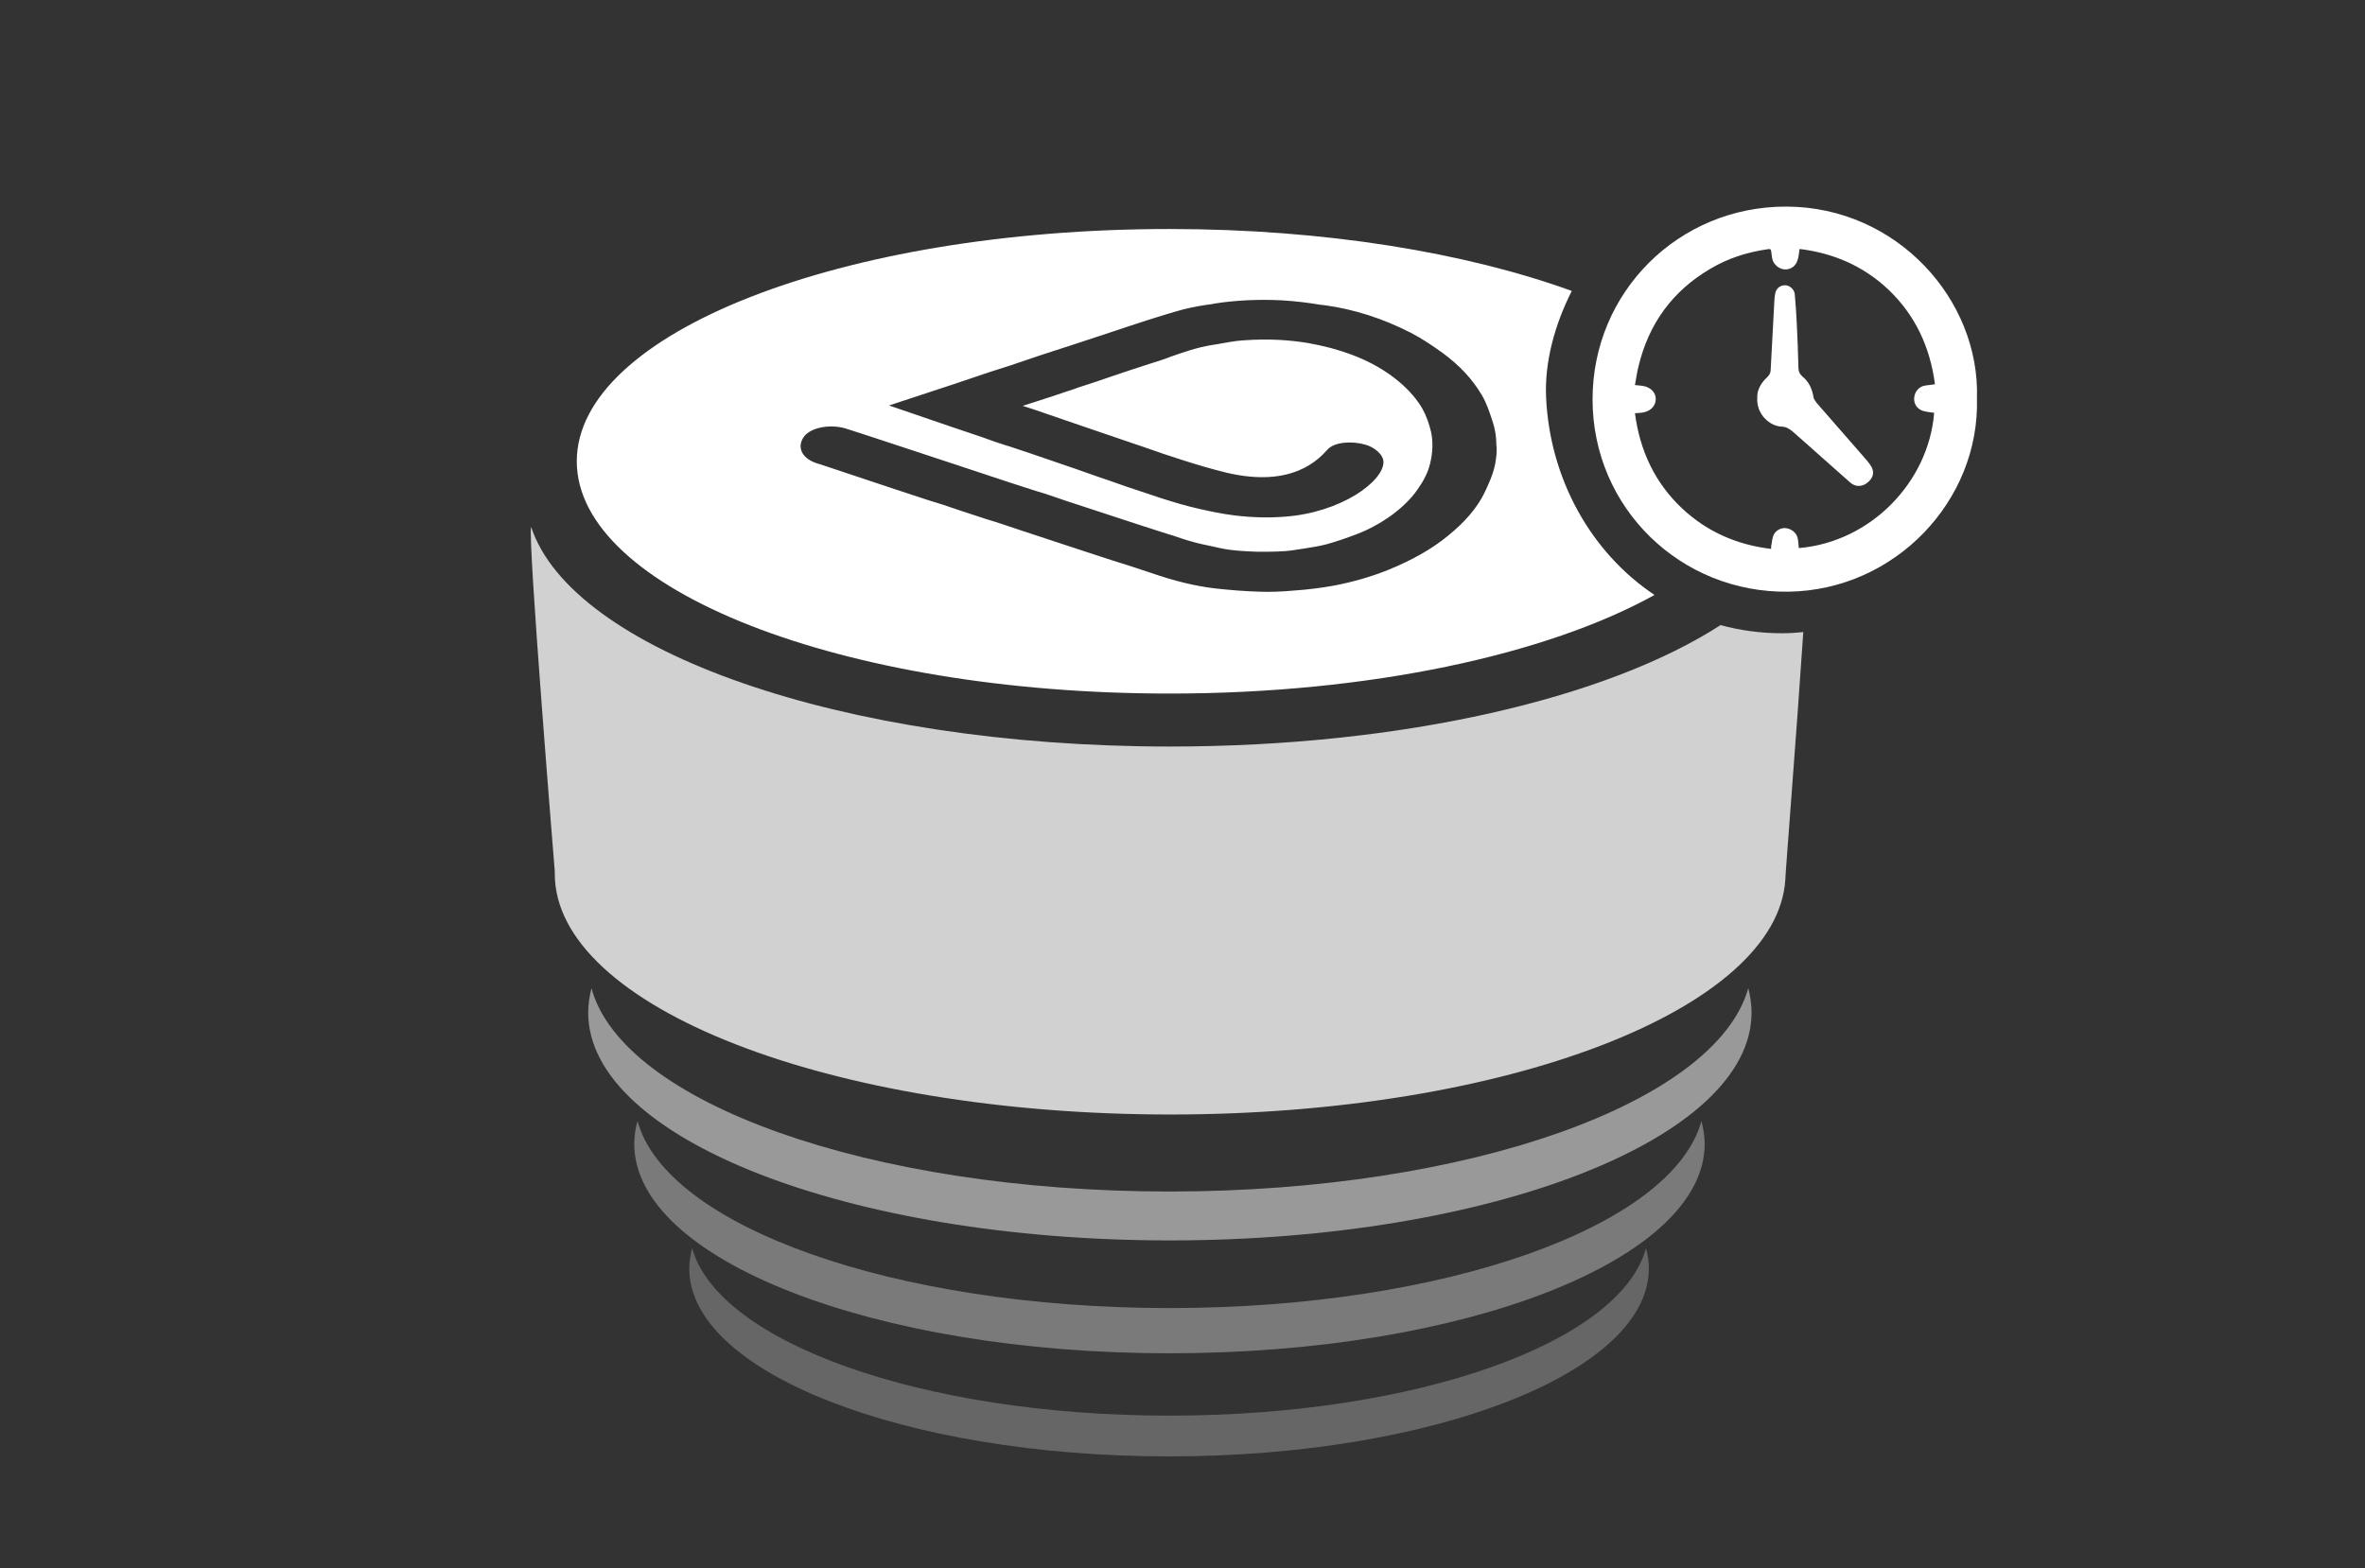 <?xml version="1.0" encoding="UTF-8"?> <!-- Generator: Adobe Illustrator 23.1.0, SVG Export Plug-In . SVG Version: 6.00 Build 0) --> <svg xmlns="http://www.w3.org/2000/svg" xmlns:xlink="http://www.w3.org/1999/xlink" version="1.1" x="0px" y="0px" viewBox="0 0 580.2 384.8" style="enable-background:new 0 0 580.2 384.8;" xml:space="preserve"><rect x="0" y="0" width="580.2" height="384.8" fill="#333333" stroke="none"/> <style type="text/css"> .st0{fill:#FFFFFF;} .st1{opacity:0.5;fill:#FFFFFF;} .st2{opacity:0.35;fill:#FFFFFF;} .st3{opacity:0.25;fill:#FFFFFF;} .st4{fill:#D1D1D1;} .st5{display:none;} .st6{display:inline;} .st7{display:inline;opacity:0.69;} </style> <g id="Layer_1"> <g> <g id="Y4xxKe_2_"> <g> <path class="st0" d="M485,97.8c0.7,25.1-20.1,47-46.2,47.4c-26.4,0.4-48.1-20.5-48.1-47.2c0-26.3,21.1-47.4,47.6-47.3 C465.3,50.8,485.8,73.5,485,97.8z M441.5,61.1c-0.2,1-0.2,1.9-0.5,2.7c-0.7,2.5-3.7,3.1-5.4,1.2c-0.8-0.8-0.9-1.8-1-2.8 c-0.1-1.1-0.2-1.2-1.2-1c-4.8,0.7-9.5,2.2-13.7,4.7c-9.3,5.4-15.2,13.5-17.7,23.9c-0.4,1.5-0.6,3.1-0.9,4.7 c0.8,0.1,1.4,0.1,1.9,0.2c2,0.3,3.3,1.7,3.2,3.4c-0.1,1.8-1.6,3-3.6,3.2c-0.5,0-0.9,0.1-1.5,0.1c1.2,9.2,4.9,17.1,11.6,23.4 c6.1,5.7,13.4,8.9,21.8,9.9c0-0.4,0-0.8,0.1-1.1c0.1-0.7,0.2-1.4,0.4-2c0.4-1.3,1.8-2.1,3-2c1.4,0.1,2.7,1.1,3,2.4 c0.2,0.8,0.2,1.7,0.3,2.5c17.8-1.5,31.9-16.4,33.2-33.2c-0.8-0.1-1.7-0.2-2.5-0.4c-1.6-0.4-2.5-1.7-2.4-3.2 c0.1-1.6,1.2-2.9,2.8-3.1c0.7-0.1,1.4-0.2,2.3-0.3c-1.2-9.2-4.9-17.1-11.6-23.4C457.1,65.3,449.8,62.1,441.5,61.1z"></path> <path class="st0" d="M431.1,97.7c-0.1-2.1,1-3.8,2.5-5.2c0.5-0.5,0.8-1,0.8-1.8c0.3-5.6,0.6-11.3,0.9-16.9 c0-0.6,0.1-1.1,0.2-1.7c0.2-1.3,1.2-2.1,2.4-2.1c1.1,0,2.2,0.9,2.4,2.1c0.2,2.4,0.4,4.9,0.5,7.3c0.2,3.6,0.3,7.2,0.4,10.8 c0,0.9,0.3,1.6,1,2.2c1.6,1.3,2.4,3.1,2.7,5.1c0.1,0.5,0.5,1,0.8,1.4c4.1,4.7,8.2,9.4,12.3,14.1c0.2,0.3,0.5,0.6,0.7,0.9 c1.2,1.6,1.1,3.1-0.4,4.4c-1.3,1.2-3.1,1.3-4.4,0.1c-4.7-4.1-9.3-8.3-14-12.4c-0.8-0.7-1.7-1.3-2.8-1.3 C434.3,104.6,430.9,101.8,431.1,97.7z"></path> </g> </g> <g> <g> <g> <path class="st1" d="M286.9,292.4c-73.6,0-134.2-21.8-141.8-49.9c-0.5,2-0.8,4-0.8,6c0,30.9,63.9,55.9,142.7,55.9 c78.8,0,142.7-25,142.7-55.9c0-2-0.3-4.1-0.8-6C421.1,270.5,360.5,292.4,286.9,292.4z"></path> <path class="st2" d="M286.9,321c-67.7,0-123.5-20.1-130.5-45.9c-0.5,1.8-0.8,3.7-0.8,5.6c0,28.4,58.8,51.4,131.3,51.4 c72.5,0,131.3-23,131.3-51.4c0-1.9-0.3-3.7-0.8-5.6C410.4,300.9,354.6,321,286.9,321z"></path> <path class="st3" d="M286.9,347.4c-60.7,0-110.7-18-117.1-41.1c-0.4,1.6-0.7,3.3-0.7,5c0,25.5,52.7,46.1,117.7,46.1 c65,0,117.7-20.7,117.7-46.1c0-1.7-0.2-3.3-0.7-5C397.6,329.4,347.7,347.4,286.9,347.4z"></path> </g> <path class="st4" d="M442.4,155.1c-1.8,0.2-3.5,0.3-5.2,0.3c-5.3,0-10.3-0.7-15.1-2c-27.7,17.9-77.8,29.8-135.1,29.8 c-80.4,0-146.7-23.5-156.7-53.9c-0.9,2.6,5.8,84.5,5.8,84.5l0,0c0,0.2,0,0.4,0,0.6c0,32.7,67.6,59.1,151,59.1 c82.2,0,149.1-25.8,150.9-57.8l0,0C437.9,215.7,440.7,180.6,442.4,155.1z"></path> </g> <path class="st0" d="M379.3,97.5c-0.4-8.6,2.1-17.8,6.3-26.1c-25.9-9.4-60.6-15.2-98.7-15.2c-80.3,0-145.4,25.5-145.4,57 c0,31.5,65.1,57,145.4,57c49.2,0,92.7-9.6,119-24.2C390.3,135.6,380.2,117.5,379.3,97.5z M366.8,113.9c-0.5,2.5-1.6,4.9-2.7,7.2 c-1.8,3.6-4.7,7-8.9,10.4c-4,3.3-8.9,6-14.5,8.3c-4.2,1.7-8.7,3-13.4,3.9c-3.3,0.6-6.6,1-9.6,1.2c-3.3,0.3-6.1,0.4-8.7,0.3 c-3.6-0.1-7.3-0.4-10.9-0.8c-5-0.6-9.9-1.8-16-3.9c-3.2-1.1-6.4-2.1-9.6-3.1l-5.2-1.7c-2.4-0.8-4.8-1.6-7.3-2.4l-10-3.3 c-2.7-0.9-5.3-1.8-8-2.6l-6.7-2.2c-2.6-0.9-5.3-1.8-8-2.6c-2.4-0.8-4.9-1.6-7.3-2.4c-2-0.7-4-1.3-6-2c-2.9-1-5.8-1.9-8.7-2.9 l-3.9-1.3c-0.4-0.1-0.7-0.2-1-0.3c-2.5-0.8-4-2.4-4-4.2c0-0.8,0.3-1.6,0.8-2.3c0.8-1.1,2.3-1.9,4.2-2.3c2-0.4,4.1-0.3,5.9,0.2 c2.6,0.8,5.2,1.7,7.7,2.5l8.2,2.7c3.3,1.1,6.7,2.2,10,3.3l14.5,4.8c2.2,0.7,4.3,1.4,6.5,2.1l2,0.6c1.7,0.6,3.4,1.1,5,1.7 c1.8,0.6,3.6,1.2,5.5,1.8c2.1,0.7,4.2,1.4,6.4,2.1c2.1,0.7,4.3,1.4,6.4,2.1l5.6,1.8c0.7,0.2,1.5,0.5,2.2,0.7l0.4,0.1 c1.5,0.5,3.1,1.1,4.7,1.5c1.6,0.5,3.3,0.8,5.1,1.2l1.8,0.4c3.2,0.7,6.7,0.8,9.3,0.9c3.3,0,6.2,0,8.8-0.4c0.9-0.1,1.7-0.3,2.6-0.4 c2-0.3,3.7-0.6,5.3-1c2.6-0.7,5.1-1.6,7.5-2.5c2.9-1.1,5.7-2.6,8.5-4.6c2.6-1.9,4.8-4,6.4-6.3c1.5-2.1,2.6-4.2,3.1-6.3 c0.7-2.7,0.8-5.4,0.3-7.8c-0.5-2.2-1.2-4.1-2.2-5.9c-1.3-2.2-3.1-4.3-5.4-6.3c-3.4-2.9-7.4-5.2-12-6.9c-3.2-1.2-6.6-2.1-10.5-2.8 c-4.7-0.8-9.8-1.1-15.7-0.7c-2.2,0.1-4.6,0.6-6.9,1l-1.3,0.2c-3.5,0.6-6.7,1.7-10.1,2.9l-0.2,0.1c-1.4,0.5-2.8,1-4.2,1.4 c-3.4,1.1-6.8,2.2-10,3.3l-3.2,1.1c-1.6,0.5-3.2,1.1-4.9,1.6l-0.5,0.2c-2.2,0.7-4.4,1.5-6.6,2.2c-2.2,0.7-4.3,1.4-6.5,2.1 l2.8,0.9c3.2,1.1,6.4,2.2,9.6,3.3c2.6,0.9,5.2,1.8,7.9,2.7l9.4,3.2c3.1,1.1,6.3,2.2,9.5,3.2c3.4,1.1,6.8,2.1,10.8,3.1 c16.2,3.8,22.6-3.3,24.8-5.7c1.7-1.9,6.1-2.1,9.2-1.2c2.2,0.6,4.5,2.4,4.5,4.3c0,4.7-10.3,12.4-24.3,13.4 c-3.9,0.3-7.8,0.2-12.1-0.3c-3.3-0.4-6.5-1.1-9.1-1.7c-2.7-0.6-5.4-1.4-8.9-2.5c-2.7-0.9-5.4-1.8-8.1-2.7l-2.3-0.8 c-1.8-0.6-3.6-1.3-5.5-1.9l-5.4-1.9c-3.6-1.2-7.2-2.5-10.8-3.7c-1.8-0.6-3.6-1.2-5.4-1.8l-0.7-0.2c-1.9-0.6-3.9-1.3-5.8-2 c-2.7-0.9-5.3-1.8-8-2.7l-14.9-5.1l15.8-5.2c3-1,6-2,8.9-3l5-1.6c2.3-0.8,4.5-1.5,6.8-2.3c2.6-0.9,5.3-1.7,8-2.6l9.7-3.2 c3.1-1,6.2-2.1,9.4-3.1c2.9-0.9,5.7-1.8,8.7-2.6c2.4-0.6,4.8-1,7.1-1.3l0.4-0.1c5.1-0.8,10.7-1.1,16.6-0.8 c3.3,0.2,6.6,0.6,9.5,1.1l1,0.1c7.2,1,14.1,3.2,21,6.7c2.9,1.5,5.4,3.2,7.9,5c4.1,3,7.3,6.4,9.6,10.3c1.2,2,1.9,4.2,2.5,6 l0.2,0.6c0.6,1.8,0.9,3.7,0.9,5.7C367.3,110.6,367.1,112.2,366.8,113.9z"></path> </g> </g> </g> <g id="Layer_2" class="st5"> <g id="j4fiRB.tif_1_" class="st6"> <g> <g> <path class="st0" d="M1824,328.6c-103.4,0-206.8,0-310.2,0c0-94.8,0-189.7,0-284.5c103.4,0,206.8,0,310.2,0 C1824,139,1824,233.8,1824,328.6z M1751.4,140.2c1.2,0.2,1.4,0.9,1.4,2.9c-0.1,2.5-0.2,5,0.1,7.5c0.5,3.1,0.9,6.1,0.3,9.2 c0,0.2,0,0.4,0,0.6c0,2.4,0.1,4.8,0,7.1c-0.1,5.2,0,10.5-0.3,15.7c-0.4,7.1-1.1,14.3-1.7,21.4c-0.3,3.4-0.9,6.7-1,10.1 c-0.2,12.1-0.4,24.2-1.8,36.2c-0.2,2.1-0.7,4.1-1,6.1c-0.1,0.3-0.3,0.8-0.4,0.8c-1.2,0.2-0.9,1.1-0.8,1.8c0,1.8,0.2,3.6,0,5.4 c-0.1,1.7-1.1,2.6-2.8,2.9c-1.3,0.2-2.5,0.7-3.8,1c-1.2,0.3-2.4,0.8-3.6,0.8c-6,0.4-12,0.7-18,1.1c-6.6,0.4-13.1,0.9-19.6,1.3 c-8.1,0.5-16.3,1.2-24.4,1.4c-25.6,0.6-51.1,0.1-76.6-2.2c-8.7-0.8-17.3-1.6-25.9-2.8c-7.7-1-15.3-2.4-23-3.8 c-5.8-1.1-11.7-2.3-17.5-3.7c-3.5-0.9-7.2-1.9-8.5-6.1c-0.1,1.5-0.1,2.9-0.1,4.3c0.2,5.2,0.2,10.5,1.8,15.6 c1.3,4.2,3.7,7.8,8.1,9.2c3.5,1.1,7,1.9,10.6,2.6c6.5,1.3,13,2.4,19.5,3.5c7.5,1.3,14.9,2.7,22.5,3.7c9.7,1.3,19.5,2.4,29.3,3.4 c5.6,0.6,11.3,0.8,16.9,1.2c7.1,0.5,14.2,1.1,21.3,1.3c9.9,0.3,19.8,0.4,29.7,0.5c7.3,0.1,14.5,0,21.8-0.1 c6.5-0.1,13-0.1,19.5-0.3c4.8-0.1,9.5-0.5,14.2-0.9c9.5-0.7,19-1.2,28.4-2.4c5-0.6,8.9-4,10.3-9c1.1-3.7,1.3-7.7,1.7-11.6 c0.4-4.2,0.5-8.5,0.8-12.8c0.1-1-0.1-2.2,1.1-2.9c0.1-0.1,0.2-0.8,0.1-0.8c-1.4-1-0.8-2.3-0.8-3.6c0.3-5.5,0.7-11,0.9-16.5 c0.4-11.6,0.8-23.3,1.2-34.9c0.5-13.2,1.1-26.5,1.5-39.7c0.4-17.1,0.6-34.2,0.8-51.2c0.1-10.2,0.1-20.5-0.1-30.7 c-0.1-4.3-1.7-8.1-5.3-10.9c-3.3-2.6-7.3-2.1-10.9-3.4c-0.3-0.1-0.6,0.2-0.9,0.2c-0.5,0.1-1,0.3-1.4,0.2c-2.5-0.4-5-0.8-7.4-1.2 c-0.7-0.1-1.4-0.3-1.1-1.4c0.1-0.3-0.2-1-0.4-1.1c-0.3-0.1-0.9,0.1-1.2,0.4c-0.5,0.6-0.8,1.3-1.1,1.8c-5.9-0.5-11.8-1-17.7-1.3 c-8.3-0.4-16.5-0.7-24.8-1c-13.9-0.5-27.8-1.2-41.7-1.5c-14.3-0.3-28.7-0.2-43-0.2c-10.3,0-20.6,0.1-30.9,0.5 c-17.3,0.6-34.6,1.5-51.8,2.3c-1.5,0.1-3.2,0.4-4.6,1.1c-4.6,2.1-7.3,5.9-8.1,10.7c-1.3,7.7-2.3,15.4-3.3,23.2 c-0.6,5.2-0.9,10.3-1.5,15.5c-0.4,3.4-1,6.8-1.4,10.2c-0.3,2.6-0.6,5.3-0.8,8c-0.1,1.4,0,2.9,0,4.3c1-4,1.7-8.1,2.6-12.1 c2.2-10,4.3-20,6.8-30c0.9-3.6,3.2-6.5,7.1-7.1c6.1-1,12.3-1.8,18.5-2.3c11.4-0.8,22.9-1.4,34.4-2c5.8-0.3,11.7-0.7,17.6-0.6 c17.5,0.1,34.9,0.4,52.4,0.8c7.1,0.1,14.1,0.6,21.1,1c8.1,0.5,16.1,1.2,24.2,1.9c4.6,0.4,9.1,0.8,13.7,1.2 c5.5,0.5,11.1,1,16.6,1.6c4.1,0.5,8.6-0.4,11.8,3.2c1,1.1,1.8,2.3,2.5,3.6c0.6,1.2,0.9,2.6,1.3,3.8c0.1,0.4,0.2,0.9,0.3,1.3 c-0.5,0-1.1,0.1-1.5-0.2c-2-1-3.4-0.7-5,0.7c-1.5,1.2-1.8,2.9-2,4.5c-0.3,3-0.2,6.1,2.2,8.4c1.7,1.5,2,3.3,2,5.3 c-0.2,5.8-0.4,11.6-0.6,17.4c0,1.5,0,3,0,4.6c0.2,0,0.4,0,0.5,0C1750.8,142.9,1751.1,141.6,1751.4,140.2z M1783.5,66.1 c-0.1,0.1-0.2,0.2-0.4,0.4c2.1,2.7,2.7,5.9,2.9,9.2c0.7,10.1,1.3,20.2,1.7,30.3c0.4,10.4,0.5,20.9,0.7,31.3 c0.1,6.6,0,13.2-0.2,19.9c-0.3,11.3-0.5,22.6-0.9,33.9c-0.3,9.1-0.7,18.3-1.1,27.4c-0.1,1.5-0.2,3.1-0.3,4.6 c-0.4,4.5-0.8,9-1.2,13.6c-0.3,3.8-0.5,7.5-0.9,11.3c-0.5,5-1,10-1.5,15c-0.4,4-0.6,8.1-1.1,12.1c-0.7,6.1-1.6,12.2-2.5,18.3 c-0.7,4.9-5,9.3-9.8,10c-3.9,0.6-7.9,1.2-11.9,1.6c-7.7,0.7-15.5,1.2-23.2,1.6c-9.3,0.5-18.7,0.8-28.1,1 c-27.3,0.6-54.6,0.3-81.9-1.6c-7.5-0.5-15-1-22.4-1.7c-8.9-0.9-17.7-2-26.5-3.1c-3.4-0.4-6.7-1-10.1-1.5 c-3.9-0.6-7.9-1.2-11.8-1.8c-2.3-0.4-4.7-0.6-7-1.1c-5.2-1.2-10.4-2.4-15.5-3.9c-2-0.6-3.8-2-5.7-3.1c-0.4-0.2-0.7-0.5-1.3-0.9 c0.8,2.2,3.6,4.8,6.2,5.5c7,1.7,14.1,3.5,21.2,4.9c6.3,1.3,12.6,2.3,18.9,3.3c7.5,1.2,14.9,2.3,22.4,3.2 c10.6,1.3,21.2,2.4,31.8,3.3c8,0.7,16.1,1.1,24.1,1.5c23.4,1.2,46.8,1.6,70.3,0.8c7.6-0.3,15.2-0.4,22.8-0.8 c9.3-0.5,18.7-1.2,28-2.1c3.5-0.3,6.9-0.9,10.3-1.8c3.1-0.8,5.6-2.8,6.4-6.2c0.1-0.6,0-1.6-0.4-1.8c-2.2-1.1-2.6-2.8-1.9-4.9 c0.2-0.7,0.3-1.4,0.4-2.1c0.3-2,0.5-3.9,0.8-6.3c-0.6,0.5-0.8,0.6-1,0.8c0-0.7-0.1-1.3,0-1.9c0.5-4.9,1.1-9.8,1.6-14.7 c0.4-3.9,0.7-7.8,1.1-11.8c0.7-6.7,1.6-13.5,2-20.2c0.7-11.1,1.2-22.3,1.7-33.4c0.6-13.2,1.3-26.5,1.5-39.7 c0.2-15.1,0-30.1-0.3-45.2c-0.3-13.6-0.9-27.1-1.2-40.7c-0.1-2.3,0.2-4.9,1.4-6.8c1.8-2.9,0.5-5-0.7-7.4c-0.5-0.9-1.2-1-1.7-0.1 c-0.5,0.9-0.9,1.8-1.1,2.8c-0.3,1.5-0.5,1.6-1.7,0.7C1785.3,67.1,1784.4,66.6,1783.5,66.1z M1523.7,251c-0.1,0-0.2,0.1-0.3,0.1 c0.4,1.3,0.7,2.6,1.3,3.8c1.5,2.7,3.9,4.3,6.8,5c4.2,1.1,8.3,2.1,12.6,2.9c5.9,1.1,11.7,2,17.6,2.9c6.9,1,13.8,2.2,20.8,3 c8.1,0.9,16.3,1.8,24.5,2.3c14.4,0.8,28.9,1.6,43.3,1.6c15.1,0,30.2-0.7,45.3-1.4c8.2-0.4,16.4-1.4,24.7-2.4 c1.9-0.2,3.9-0.9,5.6-1.7c2.1-1,2.2-2.6,0.6-4.3c-0.9-1.1-2.2-2.5-2.1-3.6c0.4-7,1.3-13.9,1.8-20.9c0.9-11.1,1.6-22.3,2.5-33.4 c0.4-5.3-0.5-10.6,0.9-15.9c1.2-4.5,1.1-9.3,1.7-14c0.7-5.8,1.3-11.6,2.2-17.4c1.2-7.6,2.7-15.2,3.9-22.8 c1.2-7.4,2.2-14.8,3.4-22.2c0.7-3.8,1.7-7.6,2.6-11.4c0.3-1.4,1-2.7-0.4-4.2c-0.5,0.7-1.1,1.3-1.2,1.9c-0.8,3.2-1.6,6.4-2.2,9.7 c-0.6,3.4-0.7,6.9-1.5,10.2c-0.9,3.8-2.4,7.6-3.7,11.3c-0.7,2.1-1.9,4.1-2.4,6.2c-0.6,2.5-0.5,5.2-0.8,7.8 c-0.4,4.1-0.8,8.2-1.5,12.2c-0.8,5-1.9,9.9-2.9,14.8c-0.8,4.2-1.5,8.4-2.2,12.6c-0.5,3.2-1.1,6.4-1.3,9.7 c-0.2,3,0.2,6.1,0.2,9.2c0.3,18.5-0.4,37-3.4,55.3c-0.5,3.1-2,6-5.5,6.8c-3.8,0.9-7.7,1.8-11.5,2.3c-6.1,0.7-12.3,1.4-18.5,1.6 c-12.5,0.5-25,1-37.4,0.9c-14.8-0.1-29.6-0.8-44.5-1.4c-5.5-0.2-11-0.6-16.5-1.2c-10.3-1.1-20.6-2.3-30.8-3.8 c-7.9-1.2-15.8-2.7-23.6-4.4c-2.6-0.6-5.4-1.7-6.8-4.4C1524.7,253.3,1524.2,252.1,1523.7,251z M1545.5,57 c19.8-1.5,39.6-3.1,59.4-4.6c0-0.2,0-0.3,0-0.5C1585,52.4,1565.2,54.4,1545.5,57z M1543.6,91.8c18.2-3,36.6-2.5,54.9-4.1 C1580.1,88,1561.7,88.3,1543.6,91.8z M1516.9,251.7c0.1,0,0.2,0,0.3,0c0-1.9,0-3.9,0-5.8c-0.1,0-0.2,0-0.3,0 C1516.9,247.8,1516.9,249.8,1516.9,251.7z M1519.7,279c0.1,0,0.3,0,0.4,0c-0.1-1.2-0.2-2.5-0.3-3.7c-0.2,0-0.3,0-0.5,0.1 C1519.4,276.5,1519.6,277.8,1519.7,279z"></path> <path d="M1751.4,140.2c-0.3,1.3-0.6,2.6-0.8,3.9c-0.2,0-0.4,0-0.5,0c0-1.5,0-3,0-4.6c0.2-5.8,0.4-11.6,0.6-17.4 c0.1-2-0.3-3.8-2-5.3c-2.4-2.2-2.5-5.4-2.2-8.4c0.2-1.6,0.5-3.3,2-4.5c1.6-1.4,3-1.7,5-0.7c0.4,0.2,1,0.1,1.5,0.2 c-0.1-0.4-0.2-0.9-0.3-1.3c-0.4-1.3-0.7-2.7-1.3-3.8c-0.7-1.3-1.5-2.5-2.5-3.6c-3.2-3.6-7.7-2.7-11.8-3.2 c-5.5-0.7-11.1-1.1-16.6-1.6c-4.6-0.4-9.1-0.9-13.7-1.2c-8.1-0.7-16.1-1.3-24.2-1.9c-7-0.5-14.1-0.9-21.1-1 c-17.5-0.4-34.9-0.6-52.4-0.8c-5.9,0-11.7,0.3-17.6,0.6c-11.5,0.6-22.9,1.2-34.4,2c-6.2,0.5-12.4,1.3-18.5,2.3 c-3.9,0.6-6.2,3.5-7.1,7.1c-2.4,10-4.6,20-6.8,30c-0.9,4-1.6,8.1-2.6,12.1c0-1.4-0.1-2.9,0-4.3c0.2-2.7,0.5-5.3,0.8-8 c0.4-3.4,1-6.8,1.4-10.2c0.6-5.2,0.9-10.4,1.5-15.5c1-7.7,2-15.5,3.3-23.2c0.8-4.8,3.5-8.6,8.1-10.7c1.4-0.6,3-1,4.6-1.1 c17.3-0.8,34.5-1.7,51.8-2.3c10.3-0.4,20.6-0.5,30.9-0.5c14.3,0,28.7-0.1,43,0.2c13.9,0.3,27.8,1,41.7,1.5 c8.3,0.3,16.5,0.6,24.8,1c5.9,0.3,11.8,0.9,17.7,1.3c0.3-0.6,0.7-1.3,1.1-1.8c0.2-0.3,0.8-0.5,1.2-0.4c0.2,0.1,0.5,0.8,0.4,1.1 c-0.3,1.1,0.4,1.3,1.1,1.4c2.5,0.4,4.9,0.9,7.4,1.2c0.5,0.1,1-0.1,1.4-0.2c0.3-0.1,0.7-0.3,0.9-0.2c3.6,1.3,7.6,0.8,10.9,3.4 c3.6,2.8,5.3,6.6,5.3,10.9c0.2,10.2,0.2,20.5,0.1,30.7c-0.2,17.1-0.4,34.2-0.8,51.2c-0.3,13.2-1,26.5-1.5,39.7 c-0.4,11.6-0.8,23.3-1.2,34.9c-0.2,5.5-0.6,11-0.9,16.5c-0.1,1.2-0.6,2.6,0.8,3.6c0.1,0.1,0.1,0.8-0.1,0.8 c-1.3,0.6-1,1.9-1.1,2.9c-0.3,4.3-0.4,8.5-0.8,12.8c-0.4,3.9-0.7,7.9-1.7,11.6c-1.4,5-5.2,8.3-10.3,9 c-9.4,1.2-18.9,1.7-28.4,2.4c-4.7,0.4-9.5,0.7-14.2,0.9c-6.5,0.2-13,0.2-19.5,0.3c-7.3,0.1-14.5,0.2-21.8,0.1 c-9.9-0.1-19.8-0.2-29.7-0.5c-7.1-0.2-14.2-0.8-21.3-1.3c-5.6-0.4-11.3-0.6-16.9-1.2c-9.8-1-19.6-2.1-29.3-3.4 c-7.5-1-15-2.4-22.5-3.7c-6.5-1.1-13-2.2-19.5-3.5c-3.6-0.7-7.1-1.5-10.6-2.6c-4.4-1.4-6.8-4.9-8.1-9.2 c-1.6-5.1-1.6-10.3-1.8-15.6c0-1.4,0-2.8,0.1-4.3c1.4,4.2,5,5.2,8.5,6.1c5.8,1.4,11.6,2.6,17.5,3.7c7.6,1.4,15.3,2.8,23,3.8 c8.6,1.1,17.3,2,25.9,2.8c25.5,2.3,51,2.9,76.6,2.2c8.1-0.2,16.3-0.9,24.4-1.4c6.6-0.4,13.1-0.9,19.6-1.3c6-0.4,12-0.6,18-1.1 c1.2-0.1,2.4-0.5,3.6-0.8c1.3-0.3,2.5-0.8,3.8-1c1.7-0.3,2.7-1.2,2.8-2.9c0.1-1.8,0-3.6,0-5.4c0-0.7-0.4-1.6,0.8-1.8 c0.2,0,0.4-0.5,0.4-0.8c0.4-2,0.8-4.1,1-6.1c1.4-12,1.6-24.1,1.8-36.2c0.1-3.4,0.7-6.7,1-10.1c0.6-7.1,1.3-14.2,1.7-21.4 c0.3-5.2,0.2-10.5,0.3-15.7c0-2.4,0-4.8,0-7.1c0-0.2-0.1-0.4,0-0.6c0.6-3.1,0.2-6.1-0.3-9.2c-0.4-2.5-0.2-5-0.1-7.5 C1752.8,141.2,1752.6,140.5,1751.4,140.2z"></path> <path d="M1783.5,66.1c0.9,0.5,1.8,1,2.6,1.6c1.3,0.9,1.4,0.8,1.7-0.7c0.2-1,0.6-2,1.1-2.8c0.5-0.9,1.3-0.8,1.7,0.1 c1.2,2.3,2.6,4.4,0.7,7.4c-1.1,1.8-1.4,4.5-1.4,6.8c0.3,13.6,1,27.1,1.2,40.7c0.3,15.1,0.5,30.1,0.3,45.2 c-0.2,13.2-0.9,26.5-1.5,39.7c-0.5,11.1-1,22.3-1.7,33.4c-0.4,6.8-1.4,13.5-2,20.2c-0.4,3.9-0.7,7.8-1.1,11.8 c-0.5,4.9-1.1,9.8-1.6,14.7c-0.1,0.6,0,1.2,0,1.9c0.2-0.2,0.4-0.3,1-0.8c-0.3,2.4-0.5,4.3-0.8,6.3c-0.1,0.7-0.1,1.4-0.4,2.1 c-0.7,2.2-0.3,3.8,1.9,4.9c0.4,0.2,0.5,1.3,0.4,1.8c-0.8,3.4-3.3,5.3-6.4,6.2c-3.4,0.9-6.8,1.5-10.3,1.8 c-9.3,0.8-18.6,1.5-28,2.1c-7.6,0.4-15.2,0.5-22.8,0.8c-23.4,0.8-46.9,0.4-70.3-0.8c-8-0.4-16.1-0.8-24.1-1.5 c-10.6-0.9-21.2-2.1-31.8-3.3c-7.5-0.9-14.9-2.1-22.4-3.2c-6.3-1-12.6-2-18.9-3.3c-7.1-1.5-14.1-3.2-21.2-4.9 c-2.6-0.6-5.4-3.2-6.2-5.5c0.7,0.5,1,0.7,1.3,0.9c1.9,1.1,3.6,2.5,5.7,3.1c5.1,1.5,10.3,2.7,15.5,3.9c2.3,0.5,4.6,0.8,7,1.1 c3.9,0.6,7.9,1.2,11.8,1.8c3.4,0.5,6.7,1.1,10.1,1.5c8.8,1.1,17.7,2.2,26.5,3.1c7.5,0.8,14.9,1.2,22.4,1.7 c27.3,1.9,54.6,2.2,81.9,1.6c9.4-0.2,18.7-0.5,28.1-1c7.8-0.4,15.5-1,23.2-1.6c4-0.3,7.9-1,11.9-1.6c4.8-0.7,9.1-5.1,9.8-10 c0.9-6.1,1.8-12.2,2.5-18.3c0.5-4,0.7-8.1,1.1-12.1c0.5-5,1-10,1.5-15c0.3-3.8,0.6-7.5,0.9-11.3c0.4-4.5,0.8-9,1.2-13.6 c0.1-1.5,0.3-3.1,0.3-4.6c0.4-9.1,0.8-18.3,1.1-27.4c0.4-11.3,0.7-22.6,0.9-33.9c0.1-6.6,0.2-13.2,0.2-19.9 c-0.1-10.5-0.3-20.9-0.7-31.3c-0.4-10.1-1-20.2-1.7-30.3c-0.2-3.2-0.8-6.4-2.9-9.2C1783.3,66.3,1783.4,66.2,1783.5,66.1z"></path> <path d="M1523.7,251c0.5,1.1,1,2.3,1.5,3.4c1.4,2.7,4.2,3.9,6.8,4.4c7.8,1.7,15.7,3.2,23.6,4.4c10.2,1.5,20.5,2.6,30.8,3.8 c5.5,0.6,11,1,16.5,1.2c14.8,0.6,29.6,1.3,44.5,1.4c12.5,0.1,25-0.4,37.4-0.9c6.2-0.2,12.3-0.9,18.5-1.6 c3.9-0.5,7.7-1.4,11.5-2.3c3.6-0.8,5.1-3.8,5.5-6.8c2.9-18.3,3.7-36.8,3.4-55.3c-0.1-3.1-0.4-6.1-0.2-9.2 c0.2-3.2,0.8-6.5,1.3-9.7c0.7-4.2,1.4-8.4,2.2-12.6c0.9-4.9,2-9.8,2.9-14.8c0.7-4,1-8.1,1.5-12.2c0.3-2.6,0.3-5.3,0.8-7.8 c0.5-2.1,1.7-4.1,2.4-6.2c1.3-3.7,2.8-7.5,3.7-11.3c0.8-3.3,0.9-6.8,1.5-10.2c0.6-3.3,1.4-6.5,2.2-9.7c0.2-0.7,0.8-1.2,1.2-1.9 c1.4,1.5,0.7,2.8,0.4,4.2c-0.9,3.8-2,7.6-2.6,11.4c-1.3,7.4-2.2,14.8-3.4,22.2c-1.2,7.6-2.7,15.2-3.9,22.8 c-0.9,5.8-1.5,11.6-2.2,17.4c-0.6,4.7-0.5,9.5-1.7,14c-1.4,5.3-0.5,10.6-0.9,15.9c-0.9,11.1-1.6,22.3-2.5,33.4 c-0.6,7-1.4,13.9-1.8,20.9c-0.1,1.2,1.2,2.6,2.1,3.6c1.5,1.7,1.5,3.4-0.6,4.3c-1.8,0.8-3.7,1.5-5.6,1.7 c-8.2,0.9-16.4,2-24.7,2.4c-15.1,0.7-30.2,1.4-45.3,1.4c-14.4,0-28.9-0.8-43.3-1.6c-8.2-0.4-16.4-1.3-24.5-2.3 c-6.9-0.8-13.9-1.9-20.8-3c-5.9-0.9-11.8-1.8-17.6-2.9c-4.2-0.8-8.4-1.8-12.6-2.9c-2.9-0.8-5.3-2.3-6.8-5 c-0.6-1.2-0.9-2.5-1.3-3.8C1523.5,251.1,1523.6,251,1523.7,251z"></path> <path d="M1545.5,57c19.7-2.6,39.5-4.5,59.4-5.1c0,0.2,0,0.3,0,0.5C1585.1,53.9,1565.3,55.4,1545.5,57z"></path> <path d="M1543.6,91.8c18.1-3.5,36.5-3.8,54.9-4.1C1580.2,89.3,1561.8,88.9,1543.6,91.8z"></path> <path d="M1516.9,251.7c0-1.9,0-3.9,0-5.8c0.1,0,0.2,0,0.3,0c0,1.9,0,3.9,0,5.8C1517.1,251.7,1517,251.7,1516.9,251.7z"></path> <path d="M1519.7,279c-0.1-1.2-0.3-2.5-0.4-3.7c0.2,0,0.3,0,0.5-0.1c0.1,1.2,0.2,2.5,0.3,3.7C1520,279,1519.8,279,1519.7,279z"></path> </g> </g> </g> </g> <g id="Layer_3"> </g> <g id="Layer_4" class="st5"> <g id="jGlOTq.tif_1_" class="st7"> <image style="overflow:visible;" width="467" height="289" id="Layer_1_2_" transform="matrix(0.863 0 0 1.042 -613.586 1215.258)"> </image> </g> </g> </svg> 
